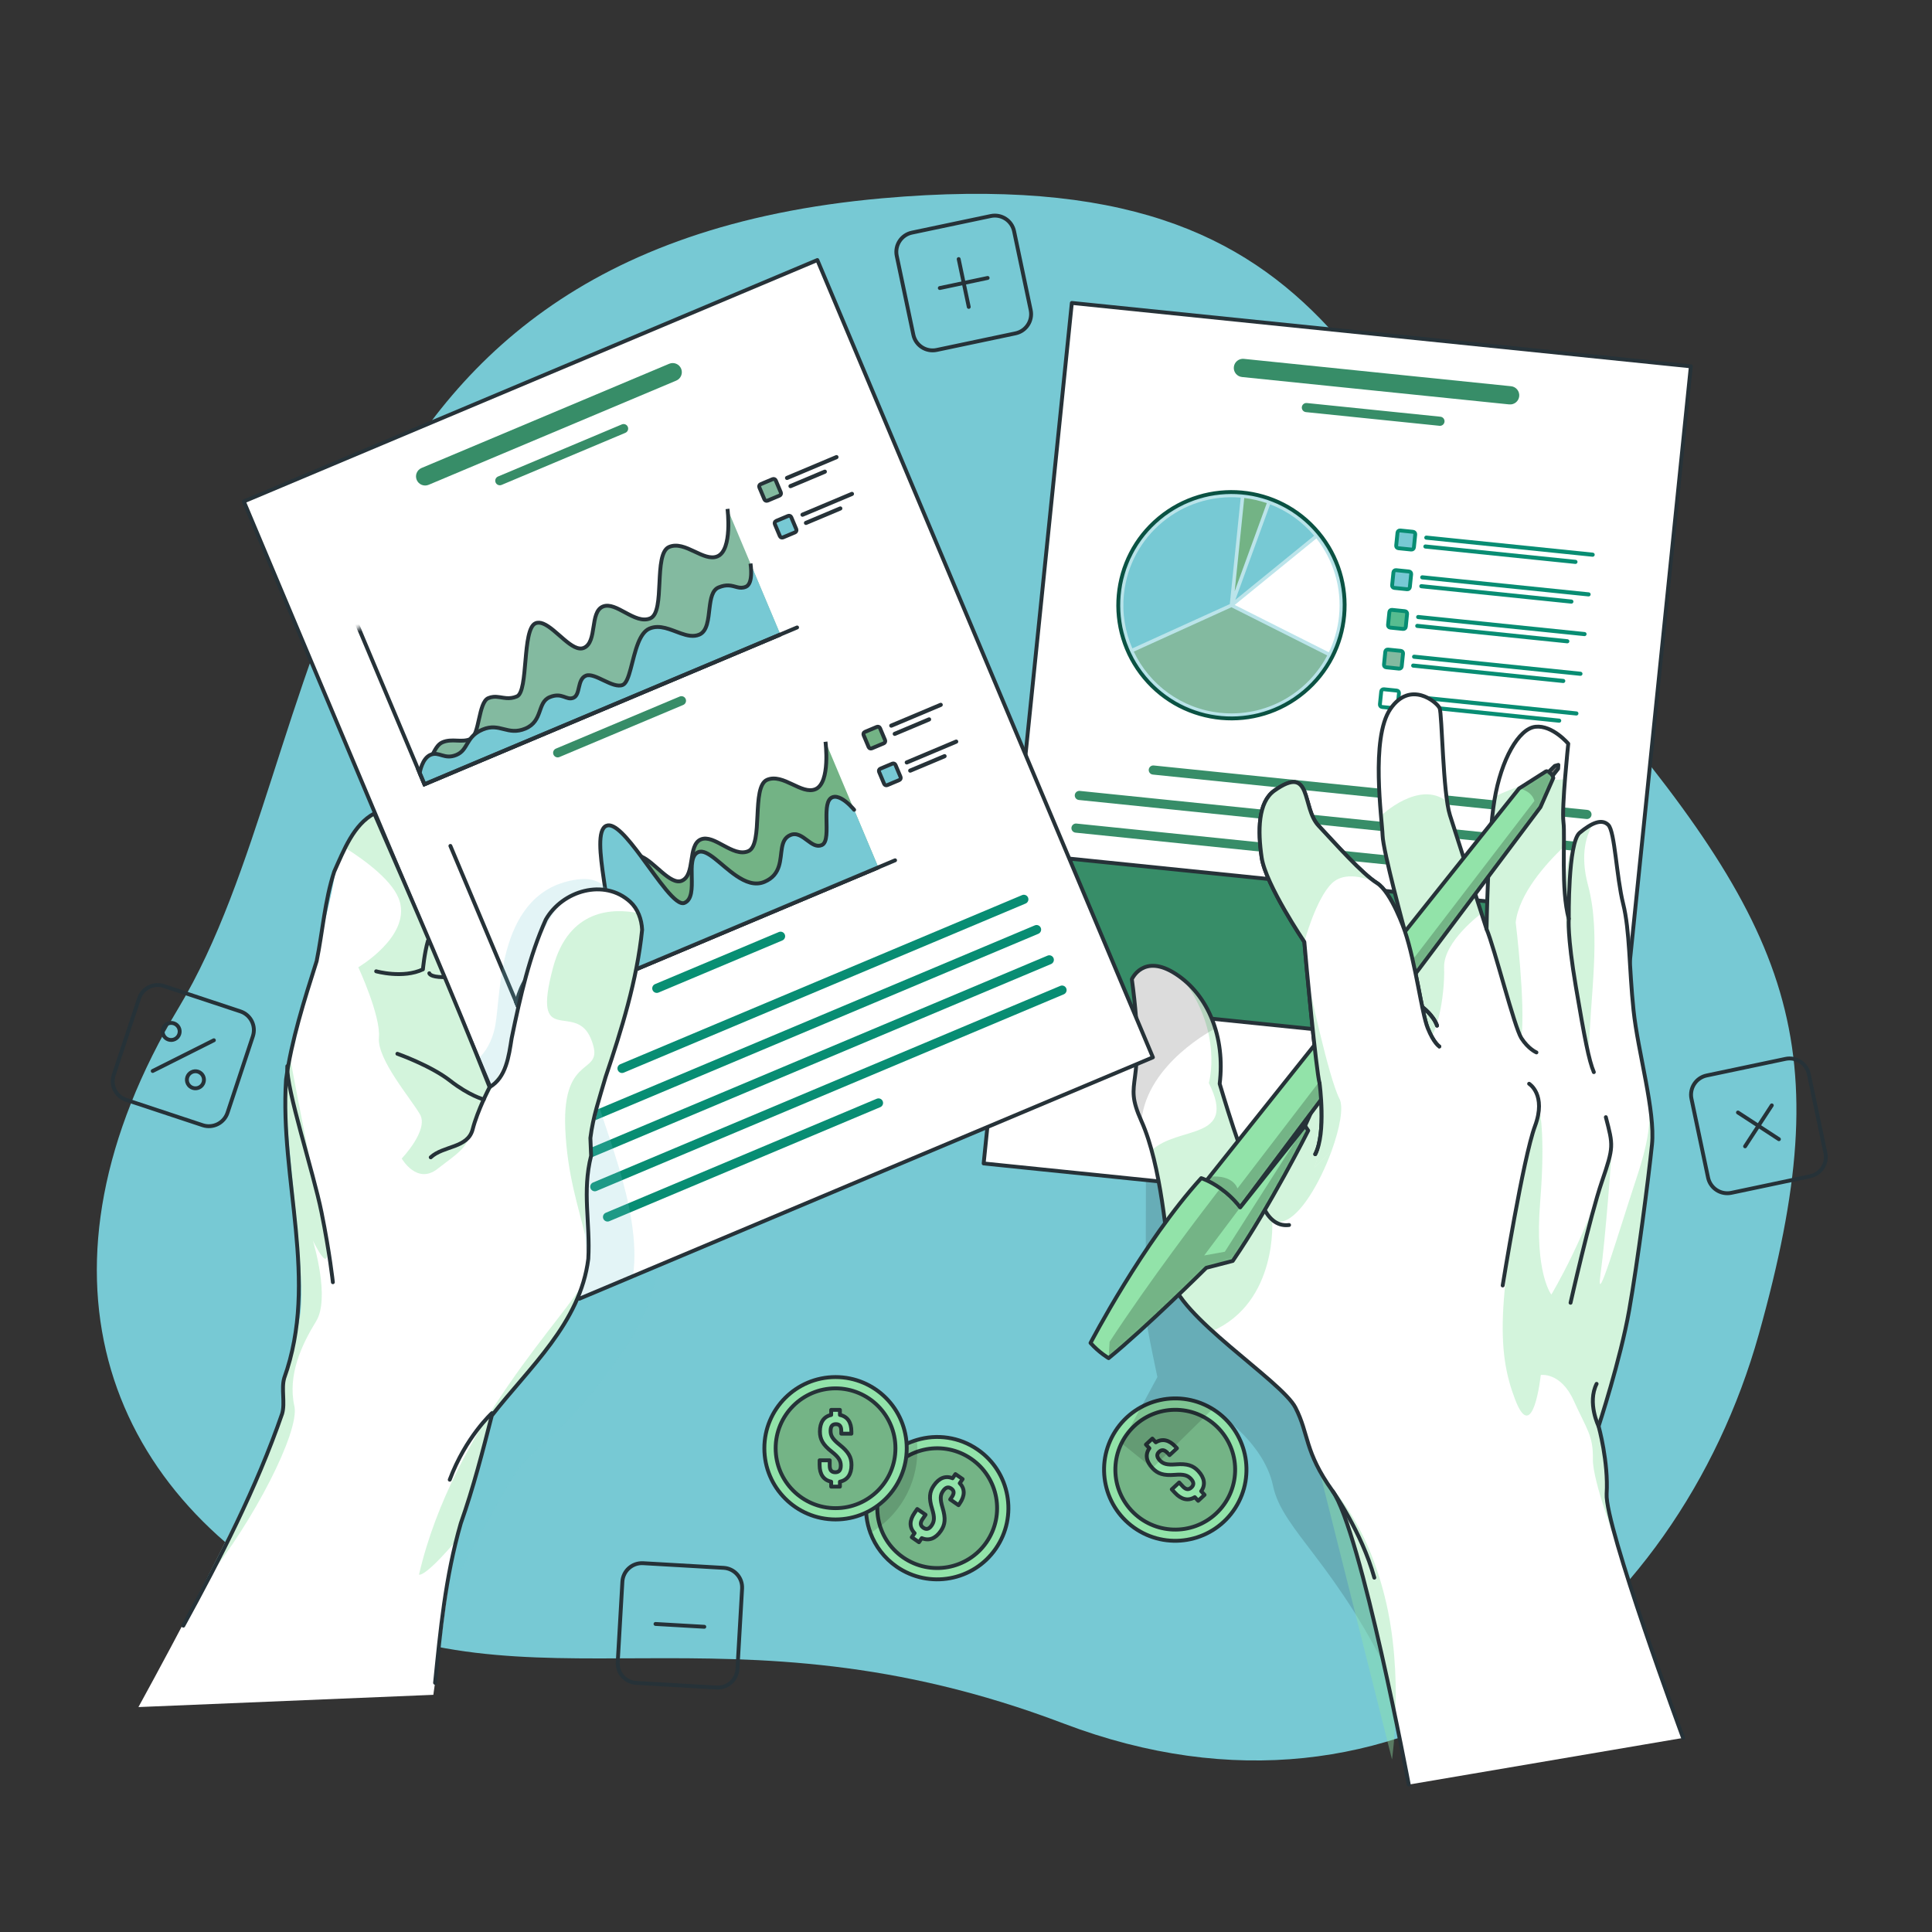 <svg width="500" height="500" viewBox="0 0 500 500" fill="none" xmlns="http://www.w3.org/2000/svg">
<rect x="0" y="0" width="500" height="500" fill="#333333" stroke="none"/>
<g clip-path="url(#clip0_1349_425)">
<path d="M228.253 51.32C352.288 40.273 352.498 110.254 408.385 175.449C464.272 240.644 476.232 270.203 455.164 345.357C434.096 420.511 363.1 479.426 275.272 446.045C187.444 412.664 137.132 444.72 81.735 415.078C26.338 385.435 5.766 328.165 46.316 260.668C86.866 193.171 75.312 64.941 228.253 51.32Z" fill="#77C9D4"/>
<path d="M262.809 86.273L242.405 90.57C239.654 91.149 236.954 89.389 236.375 86.638L232.078 66.234C231.499 63.483 233.259 60.783 236.01 60.204L256.414 55.907C259.165 55.328 261.865 57.088 262.444 59.839L266.741 80.243C267.321 82.994 265.56 85.694 262.809 86.273Z" stroke="#263238" stroke-miterlimit="10" stroke-linecap="round" stroke-linejoin="round"/>
<path d="M248.105 67.047L250.713 79.43" stroke="#263238" stroke-miterlimit="10" stroke-linecap="round" stroke-linejoin="round"/>
<path d="M255.601 71.934L243.218 74.542" stroke="#263238" stroke-miterlimit="10" stroke-linecap="round" stroke-linejoin="round"/>
<path d="M468.482 304.405L448.078 308.702C445.327 309.281 442.627 307.521 442.048 304.77L437.751 284.366C437.172 281.615 438.932 278.915 441.683 278.336L462.087 274.039C464.838 273.46 467.538 275.22 468.117 277.971L472.414 298.375C472.993 301.126 471.233 303.826 468.482 304.405Z" stroke="#263238" stroke-miterlimit="10" stroke-linecap="round" stroke-linejoin="round"/>
<path d="M458.538 286.071L451.626 296.671" stroke="#263238" stroke-miterlimit="10" stroke-linecap="round" stroke-linejoin="round"/>
<path d="M460.382 294.827L449.782 287.915" stroke="#263238" stroke-miterlimit="10" stroke-linecap="round" stroke-linejoin="round"/>
<path d="M185.474 436.736L164.657 435.534C161.85 435.372 159.706 432.965 159.869 430.159L161.071 409.342C161.233 406.535 163.64 404.391 166.446 404.554L187.263 405.756C190.07 405.918 192.214 408.325 192.051 411.131L190.849 431.948C190.687 434.754 188.281 436.897 185.474 436.736Z" stroke="#263238" stroke-miterlimit="10" stroke-linecap="round" stroke-linejoin="round"/>
<path d="M182.276 421.009L169.643 420.279" stroke="#263238" stroke-miterlimit="10" stroke-linecap="round" stroke-linejoin="round"/>
<path d="M52.453 291.202L32.659 284.645C29.99 283.761 28.544 280.881 29.428 278.212L35.985 258.418C36.869 255.749 39.749 254.303 42.418 255.187L62.212 261.744C64.881 262.628 66.327 265.508 65.443 268.177L58.886 287.971C58.002 290.639 55.122 292.086 52.453 291.202Z" stroke="#263238" stroke-miterlimit="10" stroke-linecap="round" stroke-linejoin="round"/>
<path d="M55.351 269.218L39.52 277.17" stroke="#263238" stroke-miterlimit="10" stroke-linecap="round" stroke-linejoin="round"/>
<path d="M46.267 265.947C46.815 267.037 46.375 268.365 45.285 268.912C44.195 269.46 42.867 269.02 42.32 267.93C41.773 266.84 42.212 265.512 43.302 264.965C44.392 264.418 45.72 264.857 46.267 265.947Z" stroke="#263238" stroke-miterlimit="10" stroke-linecap="round" stroke-linejoin="round"/>
<path d="M52.551 278.458C53.099 279.548 52.659 280.876 51.569 281.423C50.479 281.97 49.151 281.531 48.604 280.441C48.056 279.351 48.496 278.023 49.586 277.476C50.676 276.929 52.004 277.368 52.551 278.458Z" stroke="#263238" stroke-miterlimit="10" stroke-linecap="round" stroke-linejoin="round"/>
<path d="M257.7 400.79C251.92 409.16 240.44 411.25 232.07 405.47C228.84 403.23 226.55 400.15 225.27 396.73C223.26 391.28 223.84 384.97 227.39 379.83C229.87 376.25 233.39 373.82 237.26 372.67C242.44 371.11 248.24 371.85 253.03 375.16C261.4 380.94 263.49 392.42 257.7 400.79Z" fill="#92E3A9"/>
<mask id="mask0_1349_425" style="mask-type:luminance" maskUnits="userSpaceOnUse" x="224" y="371" width="37" height="38">
<path d="M257.7 400.79C251.92 409.16 240.44 411.25 232.07 405.47C228.84 403.23 226.55 400.15 225.27 396.73C223.26 391.28 223.84 384.97 227.39 379.83C229.87 376.25 233.39 373.82 237.26 372.67C242.44 371.11 248.24 371.85 253.03 375.16C261.4 380.94 263.49 392.42 257.7 400.79Z" fill="white"/>
</mask>
<g mask="url(#mask0_1349_425)">
<path opacity="0.3" d="M255.298 399.126C250.429 406.168 240.774 407.929 233.732 403.061C226.69 398.193 224.929 388.537 229.797 381.495C234.666 374.453 244.321 372.692 251.363 377.56C258.405 382.429 260.167 392.084 255.298 399.126Z" fill="black" fill-opacity="0.7"/>
</g>
<mask id="mask1_1349_425" style="mask-type:luminance" maskUnits="userSpaceOnUse" x="224" y="371" width="37" height="38">
<path d="M257.7 400.79C251.92 409.16 240.44 411.25 232.07 405.47C228.84 403.23 226.55 400.15 225.27 396.73C223.26 391.28 223.84 384.97 227.39 379.83C229.87 376.25 233.39 373.82 237.26 372.67C242.44 371.11 248.24 371.85 253.03 375.16C261.4 380.94 263.49 392.42 257.7 400.79Z" fill="white"/>
</mask>
<g mask="url(#mask1_1349_425)">
<path d="M255.298 399.126C250.429 406.168 240.774 407.929 233.732 403.061C226.69 398.193 224.929 388.537 229.797 381.495C234.666 374.453 244.321 372.692 251.363 377.56C258.405 382.429 260.167 392.084 255.298 399.126Z" stroke="#263238" stroke-miterlimit="10" stroke-linecap="round" stroke-linejoin="round"/>
</g>
<mask id="mask2_1349_425" style="mask-type:luminance" maskUnits="userSpaceOnUse" x="224" y="371" width="37" height="38">
<path d="M257.7 400.79C251.92 409.16 240.44 411.25 232.07 405.47C228.84 403.23 226.55 400.15 225.27 396.73C223.26 391.28 223.84 384.97 227.39 379.83C229.87 376.25 233.39 373.82 237.26 372.67C242.44 371.11 248.24 371.85 253.03 375.16C261.4 380.94 263.49 392.42 257.7 400.79Z" fill="white"/>
</mask>
<g mask="url(#mask2_1349_425)">
<path d="M246.521 382.574L247.265 381.498L249.126 382.785L248.382 383.861C249.767 385.307 249.737 387.12 248.378 389.084L248.063 389.54L245.912 388.053L246.327 387.453C247.042 386.418 246.9 385.74 246.176 385.24C245.452 384.74 244.766 384.846 244.051 385.88C243.336 386.914 243.25 387.924 243.936 390.202C244.768 392.979 244.623 394.559 243.479 396.214C242.121 398.179 240.4 398.854 238.558 398.068L237.828 399.123L235.967 397.836L236.697 396.781C235.292 395.321 235.337 393.488 236.695 391.523L237.382 390.53L239.533 392.017L238.747 393.154C238.032 394.189 238.229 394.875 238.953 395.375C239.677 395.875 240.389 395.818 241.104 394.784C241.819 393.75 241.92 392.72 241.219 390.462C240.373 387.707 240.533 386.106 241.677 384.451C243.022 382.507 244.686 381.824 246.521 382.574Z" fill="#92E3A9" stroke="#263238" stroke-miterlimit="10" stroke-linecap="round" stroke-linejoin="round"/>
</g>
<mask id="mask3_1349_425" style="mask-type:luminance" maskUnits="userSpaceOnUse" x="224" y="371" width="37" height="38">
<path d="M257.7 400.79C251.92 409.16 240.44 411.25 232.07 405.47C228.84 403.23 226.55 400.15 225.27 396.73C223.26 391.28 223.84 384.97 227.39 379.83C229.87 376.25 233.39 373.82 237.26 372.67C242.44 371.11 248.24 371.85 253.03 375.16C261.4 380.94 263.49 392.42 257.7 400.79Z" fill="white"/>
</mask>
<g mask="url(#mask3_1349_425)">
<path opacity="0.2" d="M237.41 375.38C237.41 384.46 232.54 392.4 225.27 396.73C223.26 391.28 223.84 384.97 227.39 379.83C229.87 376.25 233.39 373.82 237.26 372.67C237.36 373.56 237.41 374.46 237.41 375.38Z" fill="black" fill-opacity="0.7"/>
</g>
<path d="M257.7 400.79C251.92 409.16 240.44 411.25 232.07 405.47C228.84 403.23 226.55 400.15 225.27 396.73C223.26 391.28 223.84 384.97 227.39 379.83C229.87 376.25 233.39 373.82 237.26 372.67C242.44 371.11 248.24 371.85 253.03 375.16C261.4 380.94 263.49 392.42 257.7 400.79Z" stroke="#263238" stroke-miterlimit="10" stroke-linecap="round" stroke-linejoin="round"/>
<path d="M216.24 393.233C226.416 393.233 234.665 384.984 234.665 374.808C234.665 364.632 226.416 356.383 216.24 356.383C206.064 356.383 197.815 364.632 197.815 374.808C197.815 384.984 206.064 393.233 216.24 393.233Z" fill="#92E3A9" stroke="#263238" stroke-miterlimit="10" stroke-linecap="round" stroke-linejoin="round"/>
<path opacity="0.3" d="M216.24 390.309C224.801 390.309 231.741 383.369 231.741 374.808C231.741 366.247 224.801 359.307 216.24 359.307C207.679 359.307 200.739 366.247 200.739 374.808C200.739 383.369 207.679 390.309 216.24 390.309Z" fill="black" fill-opacity="0.7"/>
<path d="M216.24 390.309C224.801 390.309 231.741 383.369 231.741 374.808C231.741 366.247 224.801 359.307 216.24 359.307C207.679 359.307 200.739 366.247 200.739 374.808C200.739 383.369 207.679 390.309 216.24 390.309Z" stroke="#263238" stroke-miterlimit="10" stroke-linecap="round" stroke-linejoin="round"/>
<path d="M215.108 366.185V364.877H217.371V366.185C219.333 366.587 220.339 368.095 220.339 370.483V371.037H217.724V370.308C217.724 369.05 217.222 368.573 216.342 368.573C215.462 368.573 214.958 369.05 214.958 370.308C214.958 371.565 215.462 372.445 217.321 373.928C219.585 375.738 220.364 377.121 220.364 379.133C220.364 381.522 219.333 383.055 217.371 383.457V384.74H215.108V383.457C213.122 383.055 212.116 381.522 212.116 379.133V377.926H214.731V379.309C214.731 380.567 215.284 381.019 216.164 381.019C217.044 381.019 217.597 380.567 217.597 379.309C217.597 378.052 217.095 377.147 215.234 375.689C212.971 373.904 212.192 372.496 212.192 370.484C212.192 368.12 213.173 366.611 215.108 366.185Z" fill="#92E3A9" stroke="#263238" stroke-miterlimit="10" stroke-linecap="round" stroke-linejoin="round"/>
<path d="M319.673 390.273C325.162 381.705 322.667 370.308 314.099 364.819C305.531 359.329 294.135 361.824 288.645 370.392C283.155 378.96 285.65 390.356 294.218 395.846C302.786 401.336 314.183 398.841 319.673 390.273Z" fill="#92E3A9" stroke="#263238" stroke-miterlimit="10" stroke-linecap="round" stroke-linejoin="round"/>
<path opacity="0.3" d="M315.513 369.807C321.339 376.08 320.977 385.888 314.704 391.714C308.431 397.54 298.623 397.178 292.797 390.905C286.971 384.632 287.334 374.824 293.606 368.998C299.879 363.172 309.687 363.534 315.513 369.807Z" fill="black" fill-opacity="0.7"/>
<path d="M315.513 369.807C321.339 376.08 320.977 385.888 314.704 391.714C308.431 397.54 298.623 397.178 292.797 390.905C286.971 384.632 287.334 374.824 293.606 368.998C299.879 363.172 309.687 363.534 315.513 369.807Z" stroke="#263238" stroke-miterlimit="10" stroke-linecap="round" stroke-linejoin="round"/>
<path d="M297.457 374.807L296.567 373.849L298.225 372.309L299.115 373.268C300.826 372.227 302.589 372.648 304.215 374.398L304.592 374.804L302.676 376.584L302.18 376.05C301.324 375.128 300.631 375.121 299.986 375.719C299.341 376.318 299.297 377.01 300.153 377.932C301.008 378.853 301.976 379.155 304.348 378.976C307.239 378.762 308.751 379.245 310.12 380.719C311.745 382.469 312.033 384.295 310.869 385.924L311.742 386.864L310.084 388.404L309.211 387.464C307.482 388.521 305.702 388.082 304.077 386.332L303.255 385.447L305.171 383.667L306.112 384.68C306.968 385.602 307.681 385.557 308.325 384.958C308.97 384.359 309.067 383.652 308.211 382.73C307.356 381.809 306.372 381.488 304.016 381.686C301.143 381.918 299.614 381.416 298.245 379.942C296.637 378.21 296.329 376.437 297.457 374.807Z" fill="#92E3A9" stroke="#263238" stroke-miterlimit="10" stroke-linecap="round" stroke-linejoin="round"/>
<path opacity="0.2" d="M296.566 300.254C296.566 300.254 296.49 338.49 296.566 340.723C296.642 342.956 299.535 356.383 299.535 356.383L290.252 373.498L298.245 379.942L313.796 364.656C313.796 364.656 327.038 372.836 329.458 384.534C331.879 396.232 346.285 404.753 361.236 437.152C376.187 469.551 393.239 364.657 393.239 364.657L347.112 306.581L296.566 300.254Z" fill="black" fill-opacity="0.7"/>
<path d="M437.59 94.81L423.46 232.69L414.77 317.51L293.33 305.07L269.7 302.65L254.57 301.1L267.98 170.2L277.39 78.4L437.59 94.81Z" fill="white"/>
<mask id="mask4_1349_425" style="mask-type:luminance" maskUnits="userSpaceOnUse" x="254" y="78" width="184" height="240">
<path d="M437.59 94.81L423.46 232.69L414.77 317.51L293.33 305.07L269.7 302.65L254.57 301.1L267.98 170.2L277.39 78.4L437.59 94.81Z" fill="white"/>
</mask>
<g mask="url(#mask4_1349_425)">
<path d="M391.063 99.958L321.91 92.872C320.612 92.739 319.452 93.684 319.319 94.982C319.186 96.28 320.13 97.44 321.428 97.573L390.581 104.659C391.879 104.792 393.039 103.847 393.172 102.549C393.306 101.251 392.361 100.091 391.063 99.958Z" fill="#378D68"/>
</g>
<mask id="mask5_1349_425" style="mask-type:luminance" maskUnits="userSpaceOnUse" x="254" y="78" width="184" height="240">
<path d="M437.59 94.81L423.46 232.69L414.77 317.51L293.33 305.07L269.7 302.65L254.57 301.1L267.98 170.2L277.39 78.4L437.59 94.81Z" fill="white"/>
</mask>
<g mask="url(#mask5_1349_425)">
<path d="M372.785 107.846L338.208 104.303C337.559 104.237 336.979 104.709 336.912 105.358C336.846 106.007 337.318 106.587 337.967 106.654L372.544 110.197C373.193 110.263 373.773 109.791 373.84 109.142C373.906 108.492 373.434 107.912 372.785 107.846Z" fill="#378D68"/>
</g>
<mask id="mask6_1349_425" style="mask-type:luminance" maskUnits="userSpaceOnUse" x="254" y="78" width="184" height="240">
<path d="M437.59 94.81L423.46 232.69L414.77 317.51L293.33 305.07L269.7 302.65L254.57 301.1L267.98 170.2L277.39 78.4L437.59 94.81Z" fill="white"/>
</mask>
<g mask="url(#mask6_1349_425)">
<path d="M410.828 209.608L298.59 198.107C297.941 198.041 297.361 198.513 297.294 199.162C297.228 199.811 297.7 200.391 298.349 200.458L410.586 211.959C411.235 212.025 411.815 211.553 411.882 210.904C411.949 210.255 411.477 209.675 410.828 209.608Z" fill="#378D68"/>
<path d="M409.961 218.059L279.451 204.685C278.802 204.619 278.222 205.091 278.155 205.74C278.089 206.389 278.561 206.969 279.21 207.036L409.72 220.41C410.369 220.476 410.949 220.004 411.016 219.355C411.083 218.706 410.611 218.126 409.961 218.059Z" fill="#378D68"/>
<path d="M372.549 222.766L278.585 213.137C277.936 213.071 277.356 213.543 277.289 214.192C277.223 214.841 277.695 215.421 278.344 215.488L372.308 225.117C372.957 225.183 373.537 224.711 373.604 224.062C373.671 223.413 373.198 222.832 372.549 222.766Z" fill="#378D68"/>
</g>
<mask id="mask7_1349_425" style="mask-type:luminance" maskUnits="userSpaceOnUse" x="166" y="135" width="253" height="205">
<path d="M198.797 135.949L334.52 164.056L418.014 181.344L393.264 300.885L388.448 324.145L385.365 339.039L256.512 312.36L166.148 293.644L198.797 135.949Z" fill="white"/>
</mask>
<g mask="url(#mask7_1349_425)">
<path d="M277.105 222.246L273.287 259.515L404.856 272.992L408.674 235.723L277.105 222.246Z" fill="#378D68" stroke="#263238" stroke-miterlimit="10"/>
</g>
<mask id="mask8_1349_425" style="mask-type:luminance" maskUnits="userSpaceOnUse" x="254" y="78" width="184" height="240">
<path d="M437.59 94.81L423.46 232.69L414.77 317.51L293.33 305.07L269.7 302.65L254.57 301.1L267.98 170.2L277.39 78.4L437.59 94.81Z" fill="white"/>
</mask>
<g mask="url(#mask8_1349_425)">
<path d="M337.45 179.142C349.88 168.786 351.562 150.315 341.206 137.885C330.85 125.455 312.378 123.774 299.948 134.129C287.518 144.485 285.837 162.957 296.193 175.387C306.549 187.817 325.02 189.498 337.45 179.142Z" fill="#77C9D4"/>
<mask id="mask9_1349_425" style="mask-type:luminance" maskUnits="userSpaceOnUse" x="289" y="127" width="59" height="59">
<path d="M347.499 161.913C350.42 146 339.888 130.732 323.975 127.811C308.062 124.89 292.794 135.421 289.873 151.334C286.952 167.247 297.484 182.515 313.397 185.436C329.31 188.357 344.578 177.825 347.499 161.913Z" fill="white"/>
</mask>
<g mask="url(#mask9_1349_425)">
<path opacity="0.5" d="M337.451 179.142C349.881 168.786 351.562 150.315 341.206 137.885C330.85 125.455 312.379 123.773 299.948 134.129C287.518 144.485 285.837 162.957 296.193 175.387C306.549 187.817 325.021 189.498 337.451 179.142Z" fill="white"/>
</g>
<path d="M337.45 179.142C349.88 168.786 351.562 150.315 341.206 137.885C330.85 125.455 312.378 123.774 299.948 134.129C287.518 144.485 285.837 162.957 296.193 175.387C306.549 187.817 325.02 189.498 337.45 179.142Z" stroke="#0B5243" stroke-width="1" stroke-miterlimit="10"/>
<path d="M319.542 156.557L343.902 168.813C345.278 165.963 346.192 162.83 346.533 159.5C347.304 151.979 345.014 144.853 340.68 139.348L319.542 156.557Z" fill="white"/>
<path d="M319.704 155.241L340.1 138.636C337.094 135.064 333.199 132.238 328.708 130.521L325.029 140.622L319.704 155.241Z" fill="#77C9D4"/>
<path d="M322.011 128.876L319.537 153.018L327.844 130.21C325.987 129.569 324.037 129.116 322.011 128.876Z" fill="#73B385"/>
<path d="M318.272 156.34L321.096 128.782C305.912 127.474 292.43 138.579 290.871 153.797C290.363 158.753 291.188 163.535 293.045 167.799L318.272 156.34Z" fill="#77C9D4"/>
<path d="M315.85 184.48C327.568 185.681 338.329 179.462 343.484 169.631L318.692 157.158L293.419 168.637C297.476 177.173 305.761 183.446 315.85 184.48Z" fill="#83BAA0"/>
<path d="M365.233 142.219L361.892 141.877C361.548 141.842 361.297 141.534 361.333 141.19L361.675 137.85C361.71 137.506 362.018 137.256 362.362 137.291L365.702 137.633C366.046 137.668 366.297 137.976 366.261 138.32L365.919 141.66C365.884 142.004 365.577 142.255 365.233 142.219Z" fill="#77C9D4" stroke="#088D73" stroke-miterlimit="10"/>
<path d="M412.127 144.081L369.073 139.669C368.782 139.639 368.57 139.379 368.6 139.088C368.63 138.797 368.89 138.585 369.181 138.615L412.235 143.027C412.526 143.057 412.739 143.317 412.709 143.608C412.679 143.9 412.418 144.111 412.127 144.081Z" fill="#088D73"/>
<path d="M407.677 145.943L368.838 141.963C368.547 141.933 368.335 141.673 368.365 141.382C368.395 141.091 368.655 140.879 368.946 140.909L407.785 144.889C408.076 144.919 408.288 145.179 408.258 145.47C408.228 145.761 407.968 145.972 407.677 145.943Z" fill="#088D73"/>
<path d="M364.18 152.492L360.839 152.15C360.495 152.115 360.244 151.807 360.28 151.463L360.622 148.122C360.657 147.778 360.965 147.528 361.309 147.563L364.65 147.905C364.994 147.94 365.244 148.248 365.209 148.592L364.867 151.932C364.832 152.277 364.524 152.527 364.18 152.492Z" fill="#77C9D4" stroke="#088D73" stroke-miterlimit="10" stroke-linecap="round" stroke-linejoin="round"/>
<path d="M411.076 154.354L368.021 149.942C367.73 149.912 367.518 149.652 367.548 149.361C367.578 149.07 367.838 148.858 368.129 148.888L411.184 153.3C411.475 153.33 411.687 153.59 411.657 153.881C411.627 154.172 411.367 154.384 411.076 154.354Z" fill="#088D73"/>
<path d="M406.624 156.215L367.785 152.235C367.494 152.205 367.282 151.945 367.312 151.654C367.342 151.363 367.602 151.151 367.893 151.181L406.732 155.161C407.023 155.191 407.235 155.451 407.205 155.742C407.176 156.034 406.916 156.245 406.624 156.215Z" fill="#088D73"/>
<path d="M363.126 162.765L359.785 162.423C359.441 162.388 359.191 162.08 359.226 161.736L359.568 158.396C359.603 158.052 359.911 157.802 360.255 157.837L363.596 158.179C363.94 158.214 364.191 158.522 364.155 158.866L363.813 162.206C363.778 162.55 363.47 162.8 363.126 162.765Z" fill="#57BC90" stroke="#088D73" stroke-miterlimit="10" stroke-linecap="round" stroke-linejoin="round"/>
<path d="M410.023 164.627L366.968 160.215C366.677 160.185 366.465 159.925 366.495 159.634C366.525 159.343 366.785 159.131 367.076 159.161L410.131 163.573C410.422 163.603 410.634 163.863 410.604 164.154C410.574 164.445 410.314 164.657 410.023 164.627Z" fill="#088D73"/>
<path d="M405.572 166.488L366.733 162.508C366.442 162.478 366.23 162.218 366.26 161.927C366.29 161.636 366.55 161.424 366.841 161.454L405.68 165.434C405.971 165.464 406.183 165.724 406.153 166.015C406.123 166.306 405.863 166.518 405.572 166.488Z" fill="#088D73"/>
<path d="M362.073 173.038L358.733 172.696C358.389 172.661 358.138 172.353 358.174 172.009L358.516 168.668C358.551 168.324 358.859 168.074 359.203 168.109L362.544 168.451C362.888 168.486 363.139 168.794 363.103 169.138L362.761 172.478C362.725 172.822 362.418 173.073 362.073 173.038Z" fill="#83BAA0" stroke="#088D73" stroke-miterlimit="10"/>
<path d="M408.969 174.9L365.914 170.488C365.623 170.458 365.411 170.198 365.441 169.907C365.471 169.616 365.731 169.404 366.022 169.434L409.077 173.846C409.368 173.876 409.58 174.136 409.55 174.427C409.52 174.718 409.26 174.929 408.969 174.9Z" fill="#088D73"/>
<path d="M404.518 176.761L365.679 172.781C365.388 172.751 365.176 172.491 365.206 172.2C365.236 171.909 365.496 171.697 365.787 171.727L404.626 175.707C404.917 175.737 405.129 175.997 405.099 176.288C405.069 176.579 404.809 176.791 404.518 176.761Z" fill="#088D73"/>
<path d="M361.022 183.31L357.681 182.968C357.337 182.933 357.086 182.625 357.122 182.281L357.464 178.941C357.499 178.597 357.807 178.347 358.151 178.382L361.491 178.724C361.835 178.759 362.086 179.067 362.05 179.411L361.708 182.751C361.674 183.095 361.366 183.346 361.022 183.31Z" fill="white" stroke="#088D73" stroke-miterlimit="10" stroke-linecap="round" stroke-linejoin="round"/>
<path d="M407.917 185.172L364.862 180.76C364.571 180.73 364.359 180.47 364.389 180.179C364.419 179.888 364.679 179.676 364.97 179.706L408.025 184.118C408.316 184.148 408.528 184.408 408.498 184.699C408.469 184.991 408.209 185.202 407.917 185.172Z" fill="#088D73"/>
<path d="M403.466 187.034L364.627 183.054C364.336 183.024 364.124 182.764 364.154 182.473C364.184 182.182 364.444 181.97 364.735 182L403.574 185.98C403.865 186.01 404.077 186.27 404.047 186.561C404.018 186.852 403.758 187.063 403.466 187.034Z" fill="#088D73"/>
</g>
<path d="M437.59 94.81L423.46 232.69L414.77 317.51L293.33 305.07L269.7 302.65L254.57 301.1L267.98 170.2L277.39 78.4L437.59 94.81Z" stroke="#263238" stroke-miterlimit="10" stroke-linecap="round" stroke-linejoin="round"/>
<path d="M435.59 449.77L364.59 461.85C364.59 461.85 352.23 396.2 344.86 385.86C337.49 375.51 338.84 371.26 335.26 364.29C333.1 360.08 322.27 352.23 313.77 344.48H313.76C313.02 343.81 312.3 343.14 311.61 342.47C311.31 342.2 311.03 341.91 310.75 341.64C309.62 340.52 308.57 339.43 307.64 338.36C307.3 337.98 306.98 337.6 306.68 337.22C304.91 335.03 303.66 332.98 303.24 331.13C303.21 331.03 303.19 330.93 303.18 330.82C303.15 330.69 303.13 330.57 303.12 330.45C302.93 328.9 302.73 327.13 302.53 325.21C302.49 324.83 302.45 324.43 302.4 324.03C302.38 323.87 302.36 323.72 302.34 323.55C302.17 321.95 301.98 320.25 301.76 318.5C301.54 316.67 301.3 314.77 301.02 312.86C300.93 312.2 300.84 311.54 300.73 310.87C300.73 310.86 300.73 310.85 300.72 310.85C300.61 310.11 300.49 309.37 300.37 308.62C300.26 307.98 300.15 307.34 300.04 306.7C300.02 306.59 299.99 306.49 299.98 306.4C299.84 305.65 299.7 304.92 299.56 304.18C299.53 304.1 299.52 304.02 299.51 303.93C299.37 303.28 299.24 302.64 299.09 301.99C298.78 300.54 298.43 299.12 298.05 297.74C297.3 294.99 296.42 292.42 295.4 290.14C290.28 278.71 296.94 282.84 292.93 253.43C292.93 253.43 295.88 246.61 304.29 252.06C304.94 252.48 305.56 252.94 306.17 253.43H306.18C307.87 254.79 309.37 256.4 310.65 258.21C312.32 260.56 313.62 263.25 314.51 266.17C315.84 270.52 316.27 275.39 315.65 280.47C315.65 280.47 321.97 302.13 325.3 307.06C328.64 311.99 342.4 283.67 341.51 280.37C341.33 279.71 341.08 278.1 340.8 275.89C340.74 275.4 340.68 274.88 340.61 274.33C340.55 273.78 340.48 273.21 340.42 272.62C340.38 272.34 340.35 272.04 340.31 271.75C340.3 271.63 340.29 271.51 340.27 271.4C340.15 270.27 340.01 269.07 339.88 267.83C339.85 267.48 339.81 267.15 339.77 266.81C339.71 266.22 339.65 265.61 339.59 265.01C339.57 264.92 339.57 264.82 339.56 264.71C339.52 264.37 339.48 264.02 339.45 263.66C339.37 262.96 339.3 262.25 339.23 261.54C339.16 260.93 339.11 260.32 339.05 259.71C338.93 258.56 338.82 257.41 338.71 256.3C338.63 255.47 338.55 254.65 338.48 253.85C338.46 253.67 338.44 253.49 338.43 253.32C338.01 248.92 337.68 245.3 337.56 243.76C337.56 243.76 327.55 228.94 326.52 221.96C325.49 214.97 325.58 207.63 329.77 204.64C339.69 197.58 336.79 208.96 341.23 213.67C345.67 218.4 352.48 226.1 356.34 228.51C359.9 230.77 363.08 239.55 363.53 240.83C363.02 238.91 357.93 220.03 357.82 216.23C357.69 212.22 354.63 191.07 359.83 183.48C365.02 175.9 371.94 181.78 372.58 183.28C373.22 184.78 373.41 205.27 375.24 210.98C377.08 216.68 384.73 240.45 384.73 240.45C384.73 240.45 385.05 217.33 386.78 206.98C388.5 196.64 393 188.54 397.4 188.08C401.8 187.62 405.87 192.47 405.87 192.47C405.87 192.47 404.13 208.97 404.63 212.78C405.12 216.58 403.91 230.35 406 237.75C406 237.75 405.76 218.04 408.82 215.52C411.89 213 414.51 211.79 416.23 213.49C417.94 215.19 418.32 226.86 420.07 233.88C421.83 240.91 421.6 250.44 422.75 261.39C423.9 272.34 428.43 287.54 427.53 296.23C426.63 304.9 423.86 326.47 421.63 339.12C419.4 351.78 413.71 369.1 413.71 369.1C413.71 369.1 416.3 378.35 415.8 386.6C415.29 394.85 435.59 449.77 435.59 449.77Z" fill="white"/>
<path opacity="0.4" d="M375.244 210.977C376.604 215.201 381.149 229.319 383.412 236.369C383.412 236.369 373.487 243.664 373.733 250.443C373.989 257.213 371.916 270.906 367.459 270.513C363.01 270.13 363.405 241.656 361.95 236.874C362.855 238.926 363.442 240.6 363.56 240.929C363.23 239.703 357.927 220.11 357.815 216.229C357.788 215.316 357.605 213.502 357.4 211.152L357.403 211.106C357.403 211.106 367.267 201.663 374.513 207.445L374.512 207.454C374.728 208.893 374.967 210.104 375.244 210.977Z" fill="#92E3A9"/>
<path opacity="0.4" d="M404.733 219.117C400.112 223.499 393.14 231.242 392.259 238.715C392.259 238.715 394.835 259.567 393.734 268.665L384.727 240.452C384.727 240.452 385.051 217.33 386.78 206.983C386.825 206.7 386.88 206.409 386.934 206.127C391.351 203.868 397.41 201.847 405.02 201.706C404.673 206.166 404.389 210.943 404.626 212.779C404.779 214.022 404.767 216.322 404.733 219.117Z" fill="#92E3A9"/>
<path opacity="0.4" d="M408.818 215.521L408.808 215.53C408.798 215.538 408.788 215.547 408.779 215.556C408.673 215.632 408.402 215.846 408.005 216.18C408.254 215.717 408.511 215.282 408.794 214.876L408.818 215.521Z" fill="#92E3A9"/>
<path opacity="0.4" d="M411.169 273.194C411.169 273.194 405.23 250.911 405.125 232.971C405.081 226.334 405.848 220.28 407.995 216.188L408.005 216.179C408.254 215.716 408.511 215.281 408.794 214.875L408.819 215.521C410.089 214.476 411.27 213.665 412.358 213.18C410.689 215.783 408.767 220.873 410.992 229.144C414.475 242.102 411.443 257.927 411.169 273.194Z" fill="#92E3A9"/>
<path opacity="0.4" d="M329.237 315.648C329.237 315.648 330.833 336.882 313.767 344.484H313.758C313.017 343.813 312.304 343.143 311.608 342.475C311.312 342.199 311.026 341.915 310.748 341.64C309.62 340.522 308.565 339.426 307.637 338.357C307.293 337.968 306.976 337.589 306.676 337.221C304.905 335.033 303.661 332.978 303.24 331.13C303.21 331.027 303.188 330.924 303.176 330.822C303.147 330.691 303.127 330.571 303.116 330.45C302.926 328.902 302.731 327.132 302.527 325.206C302.486 324.826 302.446 324.428 302.397 324.029C302.379 323.871 302.361 323.714 302.344 323.547C302.166 321.944 301.976 320.249 301.761 318.496C301.542 316.67 301.3 314.769 301.021 312.856C300.923 312.197 300.826 311.528 300.729 310.869C300.729 310.86 300.73 310.851 300.721 310.85C300.61 310.107 300.49 309.364 300.37 308.62C300.262 307.978 300.145 307.336 300.037 306.695C300.016 306.592 299.994 306.49 299.982 306.397C299.844 305.652 299.705 304.917 299.557 304.181C299.535 304.097 299.521 304.013 299.508 303.93C299.373 303.278 299.238 302.634 299.093 301.991C298.768 300.545 298.422 299.125 298.047 297.74C304.798 291.244 320.381 295.319 312.838 280.272C312.838 280.272 316.637 267.393 306.167 253.426L306.176 253.427C313.339 259.203 317.005 269.348 315.651 280.472C315.651 280.472 321.969 302.125 325.301 307.059C328.642 311.994 342.397 283.668 341.505 280.365C341.334 279.71 341.083 278.094 340.804 275.887C340.742 275.395 340.682 274.877 340.614 274.329C340.546 273.782 340.48 273.208 340.416 272.615C340.378 272.337 340.35 272.04 340.312 271.753C340.301 271.633 340.29 271.512 340.269 271.401C340.146 270.262 340.017 269.067 339.881 267.825C339.847 267.482 339.812 267.149 339.769 266.806C339.713 266.214 339.649 265.612 339.585 265.01C339.572 264.917 339.569 264.816 339.557 264.714C339.523 264.371 339.48 264.019 339.447 263.658C339.37 262.954 339.303 262.25 339.227 261.537C339.163 260.926 339.109 260.315 339.045 259.704C338.931 258.556 338.818 257.408 338.711 256.297C338.633 255.464 338.555 254.64 338.474 253.853C338.458 253.668 338.441 253.492 338.424 253.316C338.702 254.631 343.773 278.765 346.667 284.39C349.636 290.178 337.027 320.653 329.237 315.648Z" fill="#92E3A9"/>
<path opacity="0.4" d="M421.626 339.121C419.395 351.784 413.713 369.102 413.713 369.102C413.713 369.102 416.302 378.352 415.795 386.603C415.659 388.821 417.036 394.427 419.1 401.427C418.504 399.891 412.129 383.369 412.234 377.606C412.357 371.559 410.637 369.889 407.265 362.459C403.903 355.02 398.754 355.845 398.754 355.845C398.754 355.845 396.77 374.384 392.116 362.201C387.463 350.009 386.565 335.847 398.297 286.648C398.297 286.648 400.072 292.821 398.588 311.151C397.095 329.49 401.484 335.032 401.484 335.032C401.484 335.032 410.963 319.419 417.075 298.676C417.075 298.676 415.56 320.069 414.208 329.813C412.856 339.557 419.014 318.523 423.317 305.527C427.359 293.334 427.506 288.697 425.968 280.017C427.111 286.133 427.968 291.964 427.532 296.225C426.633 304.904 423.856 326.468 421.626 339.121Z" fill="#92E3A9"/>
<path opacity="0.4" d="M341.399 380.356C344.86 385.859 353.333 393.128 358.378 413.24C363.423 433.353 360.253 455.364 360.253 455.364L341.399 380.356Z" fill="#92E3A9"/>
<path opacity="0.2" d="M314.51 266.17C314.51 266.17 296.8 275.14 295.4 290.14C290.28 278.71 296.94 282.84 292.93 253.43C292.93 253.43 295.88 246.61 304.29 252.06C304.94 252.48 305.56 252.94 306.17 253.43H306.18C307.87 254.79 309.37 256.4 310.65 258.21L314.51 266.17Z" fill="black" fill-opacity="0.7"/>
<path d="M364.587 461.853C364.587 461.853 352.234 396.201 344.86 385.859C337.486 375.517 338.839 371.259 335.263 364.291C331.686 357.323 304.334 340.356 303.121 330.453C301.909 320.55 300.525 301.575 295.402 290.139C290.279 278.702 296.942 282.837 292.922 253.426C292.922 253.426 295.888 246.613 304.29 252.061C312.692 257.509 317.12 268.407 315.651 280.476C315.651 280.476 321.967 302.124 325.305 307.061C328.642 311.998 342.393 283.669 341.504 280.364C340.615 277.059 337.974 248.896 337.561 243.76C337.561 243.76 327.55 228.935 326.522 221.955C325.494 214.976 325.581 207.624 329.768 204.643C339.69 197.579 336.784 208.959 341.226 213.678C345.669 218.397 352.477 226.095 356.333 228.516C360.189 230.937 363.576 240.983 363.576 240.983C363.576 240.983 357.932 220.241 357.814 216.23C357.696 212.219 354.625 191.069 359.823 183.486C365.02 175.902 371.94 181.783 372.576 183.28C373.212 184.777 373.411 205.265 375.245 210.975C377.079 216.684 384.721 240.451 384.721 240.451C384.721 240.451 385.047 217.334 386.774 206.985C388.501 196.636 393.002 188.54 397.398 188.082C401.794 187.624 405.865 192.471 405.865 192.471C405.865 192.471 404.125 208.97 404.619 212.778C405.114 216.585 403.905 230.344 405.999 237.753C405.999 237.753 405.752 218.04 408.819 215.518C411.886 212.997 414.508 211.792 416.224 213.49C417.94 215.188 418.316 226.86 420.069 233.884C421.822 240.908 421.601 250.445 422.75 261.393C423.898 272.341 428.426 287.544 427.529 296.225C426.632 304.907 423.853 326.468 421.621 339.126C419.388 351.784 413.715 369.105 413.715 369.105C413.715 369.105 416.302 378.351 415.796 386.601C415.29 394.851 435.582 449.768 435.582 449.768" stroke="#263238" stroke-miterlimit="10" stroke-linecap="round" stroke-linejoin="round"/>
<path d="M384.723 240.451C386.791 245.31 391.903 265.827 393.73 268.669C395.558 271.511 397.629 272.366 397.629 272.366" stroke="#263238" stroke-miterlimit="10" stroke-linecap="round" stroke-linejoin="round"/>
<path d="M406.002 237.752C406.002 237.752 405.562 241.956 407.834 255.36C410.106 268.764 411.212 274.474 412.484 277.464" stroke="#263238" stroke-miterlimit="10" stroke-linecap="round" stroke-linejoin="round"/>
<path d="M363.577 240.983C366.352 249.152 367.919 262.171 369.499 266.09C371.079 270.009 372.485 270.823 372.485 270.823" stroke="#263238" stroke-miterlimit="10" stroke-linecap="round" stroke-linejoin="round"/>
<path d="M368.07 260.585C368.07 260.585 370.979 262.748 371.906 265.431" stroke="#263238" stroke-miterlimit="10" stroke-linecap="round" stroke-linejoin="round"/>
<path d="M325.305 307.061C325.305 307.061 326.825 317.893 333.612 317.035" stroke="#263238" stroke-miterlimit="10" stroke-linecap="round" stroke-linejoin="round"/>
<path d="M341.504 280.364C341.504 280.364 343.262 293.238 340.379 298.704" stroke="#263238" stroke-miterlimit="10" stroke-linecap="round" stroke-linejoin="round"/>
<path d="M395.736 280.477C395.736 280.477 400.297 283.268 397.247 291.453C394.197 299.638 388.893 332.681 388.893 332.681" stroke="#263238" stroke-miterlimit="10" stroke-linecap="round" stroke-linejoin="round"/>
<path d="M415.591 289.121C417.503 296.519 417.674 296.711 414.568 305.803C411.462 314.895 406.456 337.157 406.456 337.157" stroke="#263238" stroke-miterlimit="10" stroke-linecap="round" stroke-linejoin="round"/>
<path d="M413.718 369.105C413.718 369.105 410.736 363.084 413.2 358.139" stroke="#263238" stroke-miterlimit="10" stroke-linecap="round" stroke-linejoin="round"/>
<path d="M344.86 385.859C344.86 385.859 352.401 396.453 355.678 408.303" stroke="#263238" stroke-miterlimit="10" stroke-linecap="round" stroke-linejoin="round"/>
<path d="M400.341 200.229L402.376 198.215L403.302 197.953L403.241 198.951L401.365 201.338L400.341 200.229Z" fill="#757575" stroke="#263238" stroke-miterlimit="10" stroke-linecap="round" stroke-linejoin="round"/>
<path d="M401.986 201.346L398.672 208.872L309.471 327.805L299.535 321.472L313.023 304.55L393.142 204.052L400.208 199.563C400.21 199.562 401.723 199.949 401.986 201.346Z" fill="#92E3A9"/>
<mask id="mask10_1349_425" style="mask-type:luminance" maskUnits="userSpaceOnUse" x="299" y="199" width="103" height="129">
<path d="M401.986 201.346L398.672 208.872L309.471 327.805L299.535 321.472L313.023 304.55L393.142 204.052L400.208 199.563C400.21 199.562 401.723 199.949 401.986 201.346Z" fill="white"/>
</mask>
<g mask="url(#mask10_1349_425)">
<path opacity="0.3" d="M401.986 201.346L398.672 208.872L309.471 327.805L299.535 321.472L313.023 304.55C319.218 303.909 320.254 307.57 320.254 307.57L397.104 207.267C396.349 204.571 393.142 204.052 393.142 204.052L400.208 199.563C400.21 199.562 401.723 199.949 401.986 201.346Z" fill="black" fill-opacity="0.7"/>
</g>
<path d="M401.986 201.346L398.672 208.872L309.471 327.805L299.535 321.472L313.023 304.55L393.142 204.052L400.208 199.563C400.21 199.562 401.723 199.949 401.986 201.346Z" stroke="#263238" stroke-miterlimit="10" stroke-linecap="round" stroke-linejoin="round"/>
<path d="M338.565 292.59C338.565 292.59 328.611 312.352 319.03 326.33L312.186 328.1C312.186 328.1 296.488 343.7 286.91 351.486C286.91 351.486 284.449 350.056 282.228 347.555C282.228 347.555 295.829 321.438 310.876 304.905C310.876 304.905 313.062 305.573 315.813 307.527C317.444 308.685 319.278 310.288 320.966 312.472L337.738 291.371L338.565 292.59Z" fill="#92E3A9"/>
<mask id="mask11_1349_425" style="mask-type:luminance" maskUnits="userSpaceOnUse" x="282" y="291" width="57" height="61">
<path d="M338.565 292.59C338.565 292.59 328.611 312.352 319.03 326.33L312.186 328.1C312.186 328.1 296.488 343.7 286.91 351.486C286.91 351.486 284.449 350.056 282.228 347.555C282.228 347.555 295.829 321.438 310.876 304.905C310.876 304.905 313.062 305.573 315.813 307.527C317.444 308.685 319.278 310.288 320.966 312.472L337.738 291.371L338.565 292.59Z" fill="white"/>
</mask>
<g mask="url(#mask11_1349_425)">
<path opacity="0.3" d="M338.565 292.59C338.565 292.59 328.611 312.352 319.03 326.33L312.186 328.1C312.186 328.1 296.488 343.7 286.91 351.486L287.17 347.251C297.557 331.381 310.756 314.072 315.813 307.527C317.444 308.685 319.278 310.288 320.966 312.472L311.645 324.911L316.986 323.95L337.738 291.37L338.565 292.59Z" fill="black" fill-opacity="0.7"/>
</g>
<path d="M338.565 292.59C338.565 292.59 328.611 312.352 319.03 326.33L312.186 328.1C312.186 328.1 296.488 343.7 286.91 351.486C286.91 351.486 284.449 350.056 282.228 347.555C282.228 347.555 295.829 321.438 310.876 304.905C310.876 304.905 313.062 305.573 315.813 307.527C317.444 308.685 319.278 310.288 320.966 312.472L337.738 291.371L338.565 292.59Z" stroke="#263238" stroke-miterlimit="10" stroke-linecap="round" stroke-linejoin="round"/>
<path d="M372.484 270.82L344.62 297.838L340.168 302.157C343.216 294.32 341.742 282.203 341.547 280.728C341.547 280.719 341.548 280.71 341.548 280.71C341.535 280.626 341.528 280.58 341.528 280.58C341.523 280.506 341.519 280.423 341.504 280.367C341.333 279.712 341.082 278.096 340.803 275.889C340.741 275.397 340.681 274.879 340.613 274.331C340.545 273.784 340.479 273.21 340.415 272.617C340.377 272.339 340.349 272.042 340.311 271.755C340.3 271.635 340.289 271.514 340.268 271.403C340.144 270.273 340.006 269.068 339.88 267.827C339.846 267.484 339.811 267.151 339.768 266.808C339.712 266.216 339.648 265.614 339.584 265.012C339.571 264.919 339.568 264.818 339.556 264.716C339.522 264.373 339.479 264.021 339.446 263.66C339.369 262.956 339.302 262.252 339.226 261.539C339.162 260.928 339.108 260.317 339.044 259.706C338.93 258.558 338.817 257.41 338.71 256.299C338.623 255.466 338.544 254.651 338.473 253.855C338.457 253.67 338.44 253.494 338.423 253.318C338.003 248.922 337.673 245.303 337.556 243.76C337.556 243.76 327.552 228.939 326.518 221.956C325.493 214.974 325.575 207.626 329.77 204.645C339.69 197.579 336.784 208.958 341.224 213.675C345.664 218.401 352.479 226.098 356.334 228.515C360.188 230.941 363.574 240.986 363.574 240.986C366.349 249.153 367.915 262.168 369.496 266.093C371.08 270.008 372.484 270.82 372.484 270.82Z" fill="white"/>
<path d="M368.07 260.585C368.07 260.585 370.979 262.748 371.906 265.431" stroke="#263238" stroke-miterlimit="10" stroke-linecap="round" stroke-linejoin="round"/>
<path opacity="0.4" d="M341.226 213.675C345.648 218.391 352.438 226.049 356.3 228.494C355.755 228.221 348.652 224.758 344.68 228.609C340.55 232.625 337.558 243.76 337.558 243.76C337.558 243.76 327.554 228.939 326.52 221.956C325.495 214.974 325.577 207.626 329.772 204.645C339.692 197.579 336.786 208.958 341.226 213.675Z" fill="#92E3A9"/>
<path opacity="0.4" d="M344.62 297.839L340.168 302.158C343.216 294.321 341.742 282.204 341.547 280.729C341.547 280.72 341.548 280.711 341.548 280.711C341.547 280.573 341.527 280.461 341.505 280.368C341.334 279.713 341.083 278.097 340.804 275.89C340.742 275.398 340.682 274.88 340.614 274.332C340.546 273.785 340.48 273.211 340.416 272.618C340.378 272.34 340.35 272.043 340.312 271.756C340.301 271.636 340.29 271.515 340.269 271.404C340.146 270.265 340.017 269.07 339.881 267.828C339.847 267.485 339.812 267.152 339.769 266.809C339.713 266.217 339.649 265.615 339.585 265.013C339.572 264.92 339.569 264.819 339.557 264.717C339.523 264.374 339.48 264.022 339.447 263.661C339.37 262.957 339.303 262.253 339.227 261.54C339.163 260.929 339.109 260.318 339.045 259.707C338.931 258.559 338.818 257.411 338.711 256.3C338.633 255.467 338.555 254.643 338.474 253.856C338.458 253.671 338.441 253.495 338.424 253.319C338.702 254.634 343.773 278.768 346.667 284.393C347.762 286.52 346.744 292.006 344.62 297.839Z" fill="#92E3A9"/>
<path d="M372.485 270.823C372.485 270.823 371.079 270.009 369.499 266.09C367.919 262.171 366.352 249.152 363.577 240.983C363.577 240.983 360.189 230.937 356.334 228.516C352.478 226.095 345.67 218.397 341.227 213.678C336.784 208.959 339.691 197.578 329.769 204.643C325.582 207.624 325.495 214.975 326.523 221.955C327.551 228.935 337.562 243.76 337.562 243.76C337.975 248.896 340.615 277.059 341.505 280.364" stroke="#263238" stroke-miterlimit="10" stroke-linecap="round" stroke-linejoin="round"/>
<path d="M341.504 280.364C341.504 280.364 343.262 293.238 340.379 298.704" stroke="#263238" stroke-miterlimit="10" stroke-linecap="round" stroke-linejoin="round"/>
<path opacity="0.2" d="M170.472 296.116C170.472 296.116 176.802 325.507 163.087 346.891C149.373 368.275 138.823 373.977 134.076 380.357C129.329 386.737 110.756 422.409 110.756 422.409L89.057 358.139L110.756 278.628L170.472 296.116Z" fill="#77C9D4"/>
<path d="M298.37 273.64L163.81 330.27L149.94 336.11L123.8 274L63.1 129.77L211.53 67.3L298.37 273.64Z" fill="white"/>
<mask id="mask12_1349_425" style="mask-type:luminance" maskUnits="userSpaceOnUse" x="63" y="67" width="236" height="270">
<path d="M298.37 273.64L163.81 330.27L149.94 336.11L123.8 274L63.1 129.77L211.53 67.3L298.37 273.64Z" fill="white"/>
</mask>
<g mask="url(#mask12_1349_425)">
<path d="M173.18 94.145L109.108 121.11C107.905 121.616 107.341 123.002 107.847 124.204C108.353 125.407 109.739 125.971 110.941 125.465L175.014 98.5C176.217 97.994 176.781 96.608 176.275 95.406C175.768 94.204 174.383 93.639 173.18 94.145Z" fill="#378D68"/>
</g>
<mask id="mask13_1349_425" style="mask-type:luminance" maskUnits="userSpaceOnUse" x="63" y="67" width="236" height="270">
<path d="M298.37 273.64L163.81 330.27L149.94 336.11L123.8 274L63.1 129.77L211.53 67.3L298.37 273.64Z" fill="white"/>
</mask>
<g mask="url(#mask13_1349_425)">
<path d="M160.929 109.836L128.893 123.318C128.292 123.571 128.009 124.264 128.263 124.865C128.516 125.466 129.209 125.749 129.81 125.496L161.846 112.014C162.447 111.761 162.73 111.068 162.477 110.467C162.223 109.866 161.53 109.583 160.929 109.836Z" fill="#378D68"/>
</g>
<mask id="mask14_1349_425" style="mask-type:luminance" maskUnits="userSpaceOnUse" x="80" y="96" width="236" height="270">
<path d="M315.77 302.87L181.21 359.5L167.34 365.34L141.2 303.23L80.5 159L228.93 96.53L315.77 302.87Z" fill="white"/>
</mask>
<g mask="url(#mask14_1349_425)">
<path d="M213.637 191.966C213.637 191.966 214.989 202.581 211.036 204.244C207.428 205.762 202.675 200.067 198.527 201.813C194.376 203.56 197.651 218.606 193.649 220.29C189.647 221.974 184.825 215.792 181.374 217.245C177.923 218.697 180.009 226.438 176.451 227.936C173.514 229.172 169.31 223.019 165.95 221.669C165.237 221.382 164.565 221.31 163.949 221.569C160.428 223.051 162.175 239.215 159.137 240.494C158.125 240.92 157.252 240.99 156.441 240.935C155.245 240.851 154.185 240.494 153.013 240.612C152.604 240.654 152.178 240.751 151.732 240.939C149.138 242.031 149.492 250.537 147.12 251.535C144.748 252.533 142.408 251.296 139.876 252.362C137.344 253.428 137.385 257.85 133.611 259.439L135.207 263.232L227.314 224.469" fill="#73B385"/>
<path d="M213.637 191.966C213.637 191.966 214.989 202.581 211.036 204.244C207.428 205.762 202.675 200.067 198.527 201.813C194.376 203.56 197.651 218.606 193.649 220.29C189.647 221.974 184.825 215.792 181.374 217.245C177.923 218.697 180.009 226.438 176.451 227.936C173.514 229.172 169.31 223.019 165.95 221.669C165.237 221.382 164.565 221.31 163.949 221.569C160.428 223.051 162.175 239.215 159.137 240.494C158.125 240.92 157.252 240.99 156.441 240.935C155.245 240.851 154.185 240.494 153.013 240.612C152.604 240.654 152.178 240.751 151.732 240.939C149.138 242.031 149.492 250.537 147.12 251.535C144.748 252.533 142.408 251.296 139.876 252.362C137.344 253.428 137.385 257.85 133.611 259.439L135.207 263.232L227.314 224.469" stroke="#263238" stroke-miterlimit="10"/>
<path d="M116.56 218.921L135.208 263.233L231.646 222.647" stroke="#263238" stroke-miterlimit="10" stroke-linecap="round" stroke-linejoin="round"/>
<path d="M221.048 209.575C221.048 209.575 220.594 209.016 219.912 208.353C218.72 207.203 216.828 205.741 215.392 206.345C213.987 206.936 213.861 209.272 213.889 211.768C213.923 214.803 214.187 218.072 212.661 218.715C211.363 219.261 210.196 218.44 209.002 217.544C207.635 216.521 206.229 215.405 204.546 216.113C201.702 217.31 202.569 221.014 201.567 224.183C201.058 225.804 200.057 227.285 197.826 228.224C195.37 229.258 192.878 228.243 190.534 226.641C186.571 223.938 183.013 219.564 180.709 220.534C177.041 222.078 181.086 232.003 177.143 233.663C174.939 234.59 170.381 227.641 165.952 221.669C162.451 216.941 159.028 212.825 156.925 213.71C152.17 215.711 160.006 239.44 156.549 240.895C156.515 240.909 156.479 240.925 156.444 240.935C155.006 241.503 153.945 241.143 153.016 240.612C151.769 239.905 150.756 238.905 149.379 239.484C146.833 240.556 148.326 249.859 145.519 251.04C142.709 252.223 141.029 250.512 137.87 251.841C135.197 252.966 133.614 259.438 133.614 259.438L135.21 263.231L227.317 224.468" fill="#77C9D4"/>
<path d="M221.048 209.575C221.048 209.575 220.594 209.016 219.912 208.353C218.72 207.203 216.828 205.741 215.392 206.345C213.987 206.936 213.861 209.272 213.889 211.768C213.923 214.803 214.187 218.072 212.661 218.715C211.363 219.261 210.196 218.44 209.002 217.544C207.635 216.521 206.229 215.405 204.546 216.113C201.702 217.31 202.569 221.014 201.567 224.183C201.058 225.804 200.057 227.285 197.826 228.224C195.37 229.258 192.878 228.243 190.534 226.641C186.571 223.938 183.013 219.564 180.709 220.534C177.041 222.078 181.086 232.003 177.143 233.663C174.939 234.59 170.381 227.641 165.952 221.669C162.451 216.941 159.028 212.825 156.925 213.71C152.17 215.711 160.006 239.44 156.549 240.895C156.515 240.909 156.479 240.925 156.444 240.935C155.006 241.503 153.945 241.143 153.016 240.612C151.769 239.905 150.756 238.905 149.379 239.484C146.833 240.556 148.326 249.859 145.519 251.04C142.709 252.223 141.029 250.512 137.87 251.841C135.197 252.966 133.614 259.438 133.614 259.438L135.21 263.231L227.317 224.468" stroke="#263238" stroke-miterlimit="10" stroke-linecap="round" stroke-linejoin="round"/>
<path d="M201.555 241.211L169.519 254.693C168.918 254.946 168.635 255.639 168.888 256.24C169.141 256.841 169.834 257.124 170.435 256.871L202.471 243.389C203.072 243.136 203.355 242.443 203.102 241.842C202.849 241.24 202.156 240.958 201.555 241.211Z" fill="#088F73"/>
<path d="M228.72 192.366L225.625 193.669C225.306 193.803 224.939 193.653 224.805 193.335L223.503 190.24C223.369 189.921 223.518 189.554 223.837 189.42L226.932 188.117C227.251 187.983 227.618 188.133 227.752 188.451L229.055 191.546C229.188 191.865 229.039 192.232 228.72 192.366Z" fill="#73B385" stroke="#263238" stroke-miterlimit="10"/>
<path d="M243.669 182.898L230.866 188.286C230.596 188.4 230.286 188.273 230.172 188.003C230.058 187.733 230.185 187.423 230.455 187.309L243.258 181.921C243.528 181.808 243.838 181.934 243.952 182.204C244.066 182.474 243.939 182.784 243.669 182.898Z" fill="#263238"/>
<path d="M240.657 186.667L231.76 190.411C231.49 190.525 231.18 190.398 231.066 190.128C230.952 189.858 231.079 189.548 231.349 189.434L240.246 185.69C240.516 185.576 240.826 185.703 240.94 185.973C241.053 186.243 240.926 186.553 240.657 186.667Z" fill="#263238"/>
<path d="M232.725 201.884L229.63 203.187C229.311 203.321 228.944 203.171 228.81 202.853L227.507 199.758C227.373 199.439 227.522 199.072 227.841 198.938L230.936 197.635C231.255 197.501 231.622 197.651 231.756 197.969L233.059 201.064C233.194 201.383 233.044 201.75 232.725 201.884Z" fill="#77C9D4" stroke="#263238" stroke-miterlimit="10" stroke-linecap="round" stroke-linejoin="round"/>
<path d="M247.674 192.416L234.871 197.804C234.601 197.918 234.291 197.791 234.177 197.521C234.063 197.251 234.19 196.941 234.46 196.827L247.263 191.439C247.533 191.326 247.843 191.452 247.957 191.722C248.071 191.992 247.944 192.302 247.674 192.416Z" fill="#263238"/>
<path d="M244.662 196.184L235.766 199.928C235.496 200.042 235.186 199.915 235.072 199.645C234.958 199.375 235.085 199.065 235.355 198.951L244.251 195.207C244.521 195.093 244.831 195.22 244.945 195.49C245.059 195.761 244.932 196.071 244.662 196.184Z" fill="#263238"/>
</g>
<mask id="mask15_1349_425" style="mask-type:luminance" maskUnits="userSpaceOnUse" x="126" y="218" width="237" height="270">
<path d="M362.017 424.87L227.457 481.5L213.587 487.34L187.447 425.23L126.747 281L275.177 218.53L362.017 424.87Z" fill="white"/>
</mask>
<g mask="url(#mask15_1349_425)">
<path d="M264.511 231.656L160.521 275.42C159.92 275.673 159.637 276.366 159.89 276.967C160.143 277.568 160.836 277.851 161.437 277.598L265.428 233.834C266.029 233.581 266.312 232.888 266.059 232.287C265.806 231.685 265.113 231.403 264.511 231.656Z" fill="#088D73"/>
<path d="M267.806 239.486L146.885 290.376C146.284 290.629 146.001 291.322 146.254 291.923C146.507 292.524 147.2 292.807 147.801 292.554L268.722 241.664C269.323 241.411 269.606 240.718 269.353 240.117C269.1 239.516 268.407 239.233 267.806 239.486Z" fill="#088D73"/>
<path d="M271.101 247.317L150.18 298.207C149.579 298.46 149.296 299.153 149.55 299.754C149.803 300.355 150.496 300.638 151.097 300.385L272.018 249.495C272.619 249.242 272.902 248.549 272.649 247.948C272.395 247.346 271.703 247.064 271.101 247.317Z" fill="#088D73"/>
<path d="M274.397 255.147L153.475 306.037C152.874 306.29 152.591 306.983 152.845 307.584C153.098 308.185 153.791 308.468 154.392 308.215L275.314 257.325C275.915 257.072 276.198 256.379 275.945 255.778C275.691 255.176 274.998 254.894 274.397 255.147Z" fill="#088D73"/>
<path d="M226.901 284.353L156.771 313.867C156.17 314.12 155.887 314.813 156.14 315.414C156.393 316.015 157.086 316.298 157.687 316.045L227.817 286.531C228.418 286.278 228.701 285.585 228.448 284.984C228.195 284.382 227.503 284.1 226.901 284.353Z" fill="#088D73"/>
</g>
<mask id="mask16_1349_425" style="mask-type:luminance" maskUnits="userSpaceOnUse" x="84" y="103" width="236" height="270">
<path d="M319.77 309.87L185.21 366.5L171.34 372.34L145.2 310.23L84.5 166L232.93 103.53L319.77 309.87Z" fill="white"/>
</mask>
<g mask="url(#mask16_1349_425)">
<path d="M188.276 131.704C188.276 131.704 189.628 142.318 185.675 143.982C182.067 145.5 177.314 139.805 173.166 141.551C169.015 143.298 172.29 158.344 168.288 160.028C164.286 161.712 159.464 155.53 156.013 156.983C152.562 158.435 154.648 166.176 151.09 167.674C148.153 168.91 143.949 162.757 140.589 161.407C139.876 161.12 139.204 161.048 138.589 161.307C135.067 162.789 136.815 178.953 133.777 180.232C132.765 180.658 131.892 180.728 131.081 180.673C129.885 180.589 128.825 180.232 127.653 180.35C127.244 180.392 126.818 180.489 126.372 180.677C123.778 181.769 124.132 190.275 121.76 191.273C119.388 192.271 117.048 191.034 114.516 192.1C111.984 193.166 112.025 197.588 108.251 199.177L109.847 202.971L201.954 164.208" fill="#83BAA0"/>
<path d="M188.276 131.704C188.276 131.704 189.628 142.318 185.675 143.982C182.067 145.5 177.314 139.805 173.166 141.551C169.015 143.298 172.29 158.344 168.288 160.028C164.286 161.712 159.464 155.53 156.013 156.983C152.562 158.435 154.648 166.176 151.09 167.674C148.153 168.91 143.949 162.757 140.589 161.407C139.876 161.12 139.204 161.048 138.589 161.307C135.067 162.789 136.815 178.953 133.777 180.232C132.765 180.658 131.892 180.728 131.081 180.673C129.885 180.589 128.825 180.232 127.653 180.35C127.244 180.392 126.818 180.489 126.372 180.677C123.778 181.769 124.132 190.275 121.76 191.273C119.388 192.271 117.048 191.034 114.516 192.1C111.984 193.166 112.025 197.588 108.251 199.177L109.847 202.971L201.954 164.208" stroke="#263238" stroke-miterlimit="10"/>
<path d="M194.229 145.85C194.229 145.85 195.073 150.995 193.036 151.852C191.347 152.563 190.308 151.573 188.527 151.507C187.817 151.479 186.988 151.6 185.951 152.036C184.324 152.721 183.928 154.918 183.64 157.282C183.285 160.188 183.095 163.345 180.968 164.241C179.478 164.868 177.869 164.502 176.205 163.921C173.561 162.999 170.777 161.541 168.093 162.671C166.792 163.219 165.879 164.634 165.171 166.38C163.502 170.511 162.976 176.493 161.169 177.254C158.597 178.336 153.889 173.917 151.607 174.877C149.325 175.837 150.259 179.803 148.407 180.582C146.555 181.361 145.498 179.062 142.238 180.434C138.975 181.807 140.565 186.622 135.969 188.556C131.374 190.49 129.354 186.933 124.905 188.805C120.459 190.676 121.265 194.047 118.132 195.366C114.999 196.685 113.673 194.393 111.428 195.338C109.253 196.253 108.655 199.832 108.619 200.055L109.847 202.972L201.954 164.209" fill="#77C9D4"/>
<path d="M194.229 145.85C194.229 145.85 195.073 150.995 193.036 151.852C191.347 152.563 190.308 151.573 188.527 151.507C187.817 151.479 186.988 151.6 185.951 152.036C184.324 152.721 183.928 154.918 183.64 157.282C183.285 160.188 183.095 163.345 180.968 164.241C179.478 164.868 177.869 164.502 176.205 163.921C173.561 162.999 170.777 161.541 168.093 162.671C166.792 163.219 165.879 164.634 165.171 166.38C163.502 170.511 162.976 176.493 161.169 177.254C158.597 178.336 153.889 173.917 151.607 174.877C149.325 175.837 150.259 179.803 148.407 180.582C146.555 181.361 145.498 179.062 142.238 180.434C138.975 181.807 140.565 186.622 135.969 188.556C131.374 190.49 129.354 186.933 124.905 188.805C120.459 190.676 121.265 194.047 118.132 195.366C114.999 196.685 113.673 194.393 111.428 195.338C109.253 196.253 108.655 199.832 108.619 200.055L109.847 202.972L201.954 164.209" stroke="#263238" stroke-miterlimit="10"/>
<path d="M91.199 158.66L109.847 202.971L206.285 162.385" stroke="#263238" stroke-miterlimit="10" stroke-linecap="round" stroke-linejoin="round"/>
<path d="M175.904 180.261L143.868 193.743C143.267 193.996 142.984 194.689 143.237 195.29C143.49 195.891 144.183 196.174 144.784 195.921L176.82 182.439C177.421 182.186 177.704 181.493 177.451 180.892C177.198 180.29 176.505 180.008 175.904 180.261Z" fill="#378D68"/>
<path d="M201.74 128.258L198.645 129.561C198.326 129.695 197.959 129.545 197.825 129.227L196.522 126.132C196.388 125.813 196.537 125.446 196.856 125.312L199.951 124.009C200.27 123.875 200.637 124.025 200.771 124.343L202.074 127.438C202.208 127.757 202.059 128.124 201.74 128.258Z" fill="#83BAA0" stroke="#263238" stroke-miterlimit="10"/>
<path d="M216.689 118.79L203.886 124.178C203.616 124.292 203.306 124.165 203.192 123.895C203.078 123.625 203.205 123.315 203.475 123.201L216.278 117.813C216.548 117.699 216.858 117.826 216.972 118.096C217.085 118.366 216.959 118.676 216.689 118.79Z" fill="#263238"/>
<path d="M213.677 122.558L204.78 126.302C204.51 126.416 204.2 126.289 204.086 126.019C203.972 125.749 204.099 125.439 204.369 125.325L213.266 121.581C213.536 121.467 213.846 121.594 213.96 121.864C214.073 122.134 213.947 122.445 213.677 122.558Z" fill="#263238"/>
<path d="M205.746 137.776L202.651 139.079C202.332 139.213 201.965 139.063 201.831 138.745L200.528 135.65C200.394 135.331 200.544 134.964 200.862 134.83L203.957 133.527C204.276 133.393 204.643 133.543 204.777 133.861L206.08 136.956C206.214 137.275 206.064 137.642 205.746 137.776Z" fill="#77C9D4" stroke="#263238" stroke-miterlimit="10"/>
<path d="M220.694 128.308L207.891 133.696C207.621 133.81 207.311 133.683 207.197 133.413C207.083 133.143 207.21 132.833 207.48 132.719L220.283 127.331C220.553 127.217 220.863 127.344 220.977 127.614C221.091 127.884 220.964 128.194 220.694 128.308Z" fill="#263238"/>
<path d="M217.682 132.076L208.786 135.82C208.516 135.934 208.206 135.807 208.092 135.537C207.978 135.267 208.105 134.957 208.375 134.843L217.271 131.099C217.541 130.985 217.851 131.112 217.965 131.382C218.079 131.653 217.952 131.963 217.682 132.076Z" fill="#263238"/>
</g>
<path opacity="0.2" d="M163.81 330.27L149.94 336.11L123.8 274C125.44 272.44 127.36 269.77 128.17 265.43C129.73 257.11 128.63 230.36 149.46 227.6C170.28 224.84 152.72 271.68 153.68 280.61C154.56 288.74 166.43 312.37 163.81 330.27Z" fill="#77C9D4"/>
<path d="M298.37 273.64L163.81 330.27L149.94 336.11L123.8 274L63.1 129.77L211.53 67.3L298.37 273.64Z" stroke="#263238" stroke-miterlimit="10" stroke-linecap="round" stroke-linejoin="round"/>
<path d="M155.431 283.996C157.765 276.012 166.886 250.382 165.689 239.052C165.582 238.036 165.36 237.117 165.05 236.293C161.849 227.831 148.766 228.65 143.744 235.661C138.227 243.373 133.72 257.247 133.335 265.692C133.124 270.361 131.124 274.645 129.378 277.549C129.37 277.568 129.37 277.577 129.361 277.586C127.951 279.924 126.714 281.345 126.714 281.345L96.867 210.526C96.867 210.526 92.047 214.422 89.057 219.243C87.85 221.177 86.945 223.274 86.763 225.313C86.152 232.288 78.251 260.947 74.966 273.042C74.903 273.302 74.831 273.544 74.767 273.786C71.609 285.408 79.947 328.568 77.563 341.105C75.169 353.632 73.696 353.363 73.349 362.266C73.095 368.766 63.795 388.53 53.377 408.818C47.403 420.445 41.059 432.234 35.829 441.788L112.149 438.618C113.472 429.346 114.826 419.557 116.065 410.084C116.574 406.184 117.401 402.178 118.345 398.37C118.345 398.37 118.345 398.37 118.345 398.361C120.03 391.562 122.082 385.41 123.329 381.81C125.283 376.186 127.312 365.714 127.312 365.714C136.188 356.319 147.828 341.55 151.199 331.547C151.207 331.528 151.215 331.5 151.224 331.482C152.075 328.956 152.387 326.736 151.984 324.988C151.649 323.549 151.461 321.682 151.38 319.525C151.389 319.516 151.389 319.516 151.379 319.507C150.996 308.677 153.474 290.649 155.431 283.996Z" fill="white"/>
<path opacity="0.4" d="M129.362 277.586C126.995 282.336 124.144 286.949 122.324 292.274C120.504 297.598 118.55 298.351 113.208 302.516C107.866 306.681 103.968 299.82 103.968 299.82C103.968 299.82 111.035 292.476 108.687 288.391C106.329 284.297 97.542 274.128 98.063 268.517C98.575 262.907 92.73 250.326 92.73 250.326C92.73 250.326 106.056 242.501 103.47 233.361C102.058 228.355 95.08 223.028 89.059 219.243C92.048 214.422 96.869 210.526 96.869 210.526L126.716 281.345C126.716 281.345 127.952 279.925 129.362 277.586Z" fill="#92E3A9"/>
<path opacity="0.4" d="M80.958 321.026C81.139 321.625 85.476 335.96 81.817 341.93C78.072 348.033 74.396 355.815 76.185 363.922C77.612 370.399 65.614 393.804 53.377 408.818C63.795 388.53 73.095 368.766 73.349 362.266C73.696 353.363 75.169 353.632 77.563 341.105C79.947 328.569 71.61 285.408 74.767 273.786C74.83 273.544 74.903 273.302 74.966 273.042C77.296 286.21 82.724 312.44 84.214 320.871C86.113 331.613 81.16 321.45 80.958 321.026Z" fill="#92E3A9"/>
<path opacity="0.4" d="M108.44 407.497C117.306 369.312 147.159 340.026 151.201 331.549C147.829 341.552 136.189 356.321 127.314 365.716C127.314 365.716 125.285 376.187 123.331 381.812C122.083 385.412 120.031 391.564 118.347 398.363C118.347 398.372 118.347 398.372 118.347 398.372C109.68 408.585 108.44 407.497 108.44 407.497Z" fill="#92E3A9"/>
<path opacity="0.4" d="M155.431 283.996C153.474 290.65 150.996 308.678 151.381 319.508C149.812 312.707 146.787 304.072 146.287 292.042C145.44 271.643 156.995 278.958 152.965 268.913C148.936 258.877 137.447 271.745 143.108 250.469C147.243 234.937 159.006 235.083 165.049 236.293C165.359 237.117 165.581 238.036 165.688 239.052C166.886 250.382 157.765 276.012 155.431 283.996Z" fill="#92E3A9"/>
<path d="M47.436 420.726C57.009 403.24 66.313 385.251 73.021 365.847C73.824 363.056 72.754 359.424 73.558 356.632C82.623 331.436 72.341 305.206 74.027 279.397C75.443 269.227 78.694 258.98 81.946 248.734C83.476 241.317 84.051 233.02 86.499 225.564C89.023 219.944 91.509 213.406 96.868 210.527C107.068 233.902 117.235 257.38 126.715 281.346C130.997 278.87 131.686 273.326 132.413 268.7C134.709 257.574 137.042 247.366 141.25 237.999C145.533 230.467 156.431 227.257 163.121 233.414C165.033 235.173 166.064 237.888 166.179 240.641C164.877 253.564 160.823 266.602 156.73 278.722C155.123 284.304 153.479 288.969 152.79 294.512C152.866 296.347 152.904 297.265 152.981 299.1C150.609 308.391 152.787 316.573 152.251 325.788C150.184 342.42 136.877 354.003 127.278 366.352C124.906 375.643 122.534 384.934 119.245 394.262C115.228 408.217 113.965 422.058 112.594 435.511" stroke="#263238" stroke-miterlimit="10" stroke-linecap="round" stroke-linejoin="round"/>
<path d="M126.717 281.346C126.717 281.346 123.573 287.373 122.322 292.274C121.071 297.175 114.738 296.468 111.471 299.513" stroke="#263238" stroke-miterlimit="10" stroke-linecap="round" stroke-linejoin="round"/>
<path d="M102.843 272.719C102.843 272.719 111.454 275.755 116.466 279.669C121.477 283.582 125.186 284.537 125.186 284.537" stroke="#263238" stroke-miterlimit="10" stroke-linecap="round" stroke-linejoin="round"/>
<path d="M97.35 251.37C97.35 251.37 104.298 253.318 109.451 250.867C109.451 250.867 109.834 246.611 110.757 243.481" stroke="#263238" stroke-miterlimit="10" stroke-linecap="round" stroke-linejoin="round"/>
<path d="M111.106 251.876C111.106 251.876 111.179 252.845 114.721 252.885" stroke="#263238" stroke-miterlimit="10" stroke-linecap="round" stroke-linejoin="round"/>
<path d="M127.312 365.72C127.312 365.72 120.537 371.867 116.391 382.949" stroke="#263238" stroke-miterlimit="10" stroke-linecap="round" stroke-linejoin="round"/>
<path d="M74.355 275.924C74.044 281.912 81.077 303.2 83.214 313.778C85.35 324.356 86.146 331.839 86.146 331.839" stroke="#263238" stroke-miterlimit="10" stroke-linecap="round" stroke-linejoin="round"/>
</g>
<defs>
<clipPath id="clip0_1349_425">
<rect width="500" height="500" fill="white"/>
</clipPath>
</defs>
</svg>
